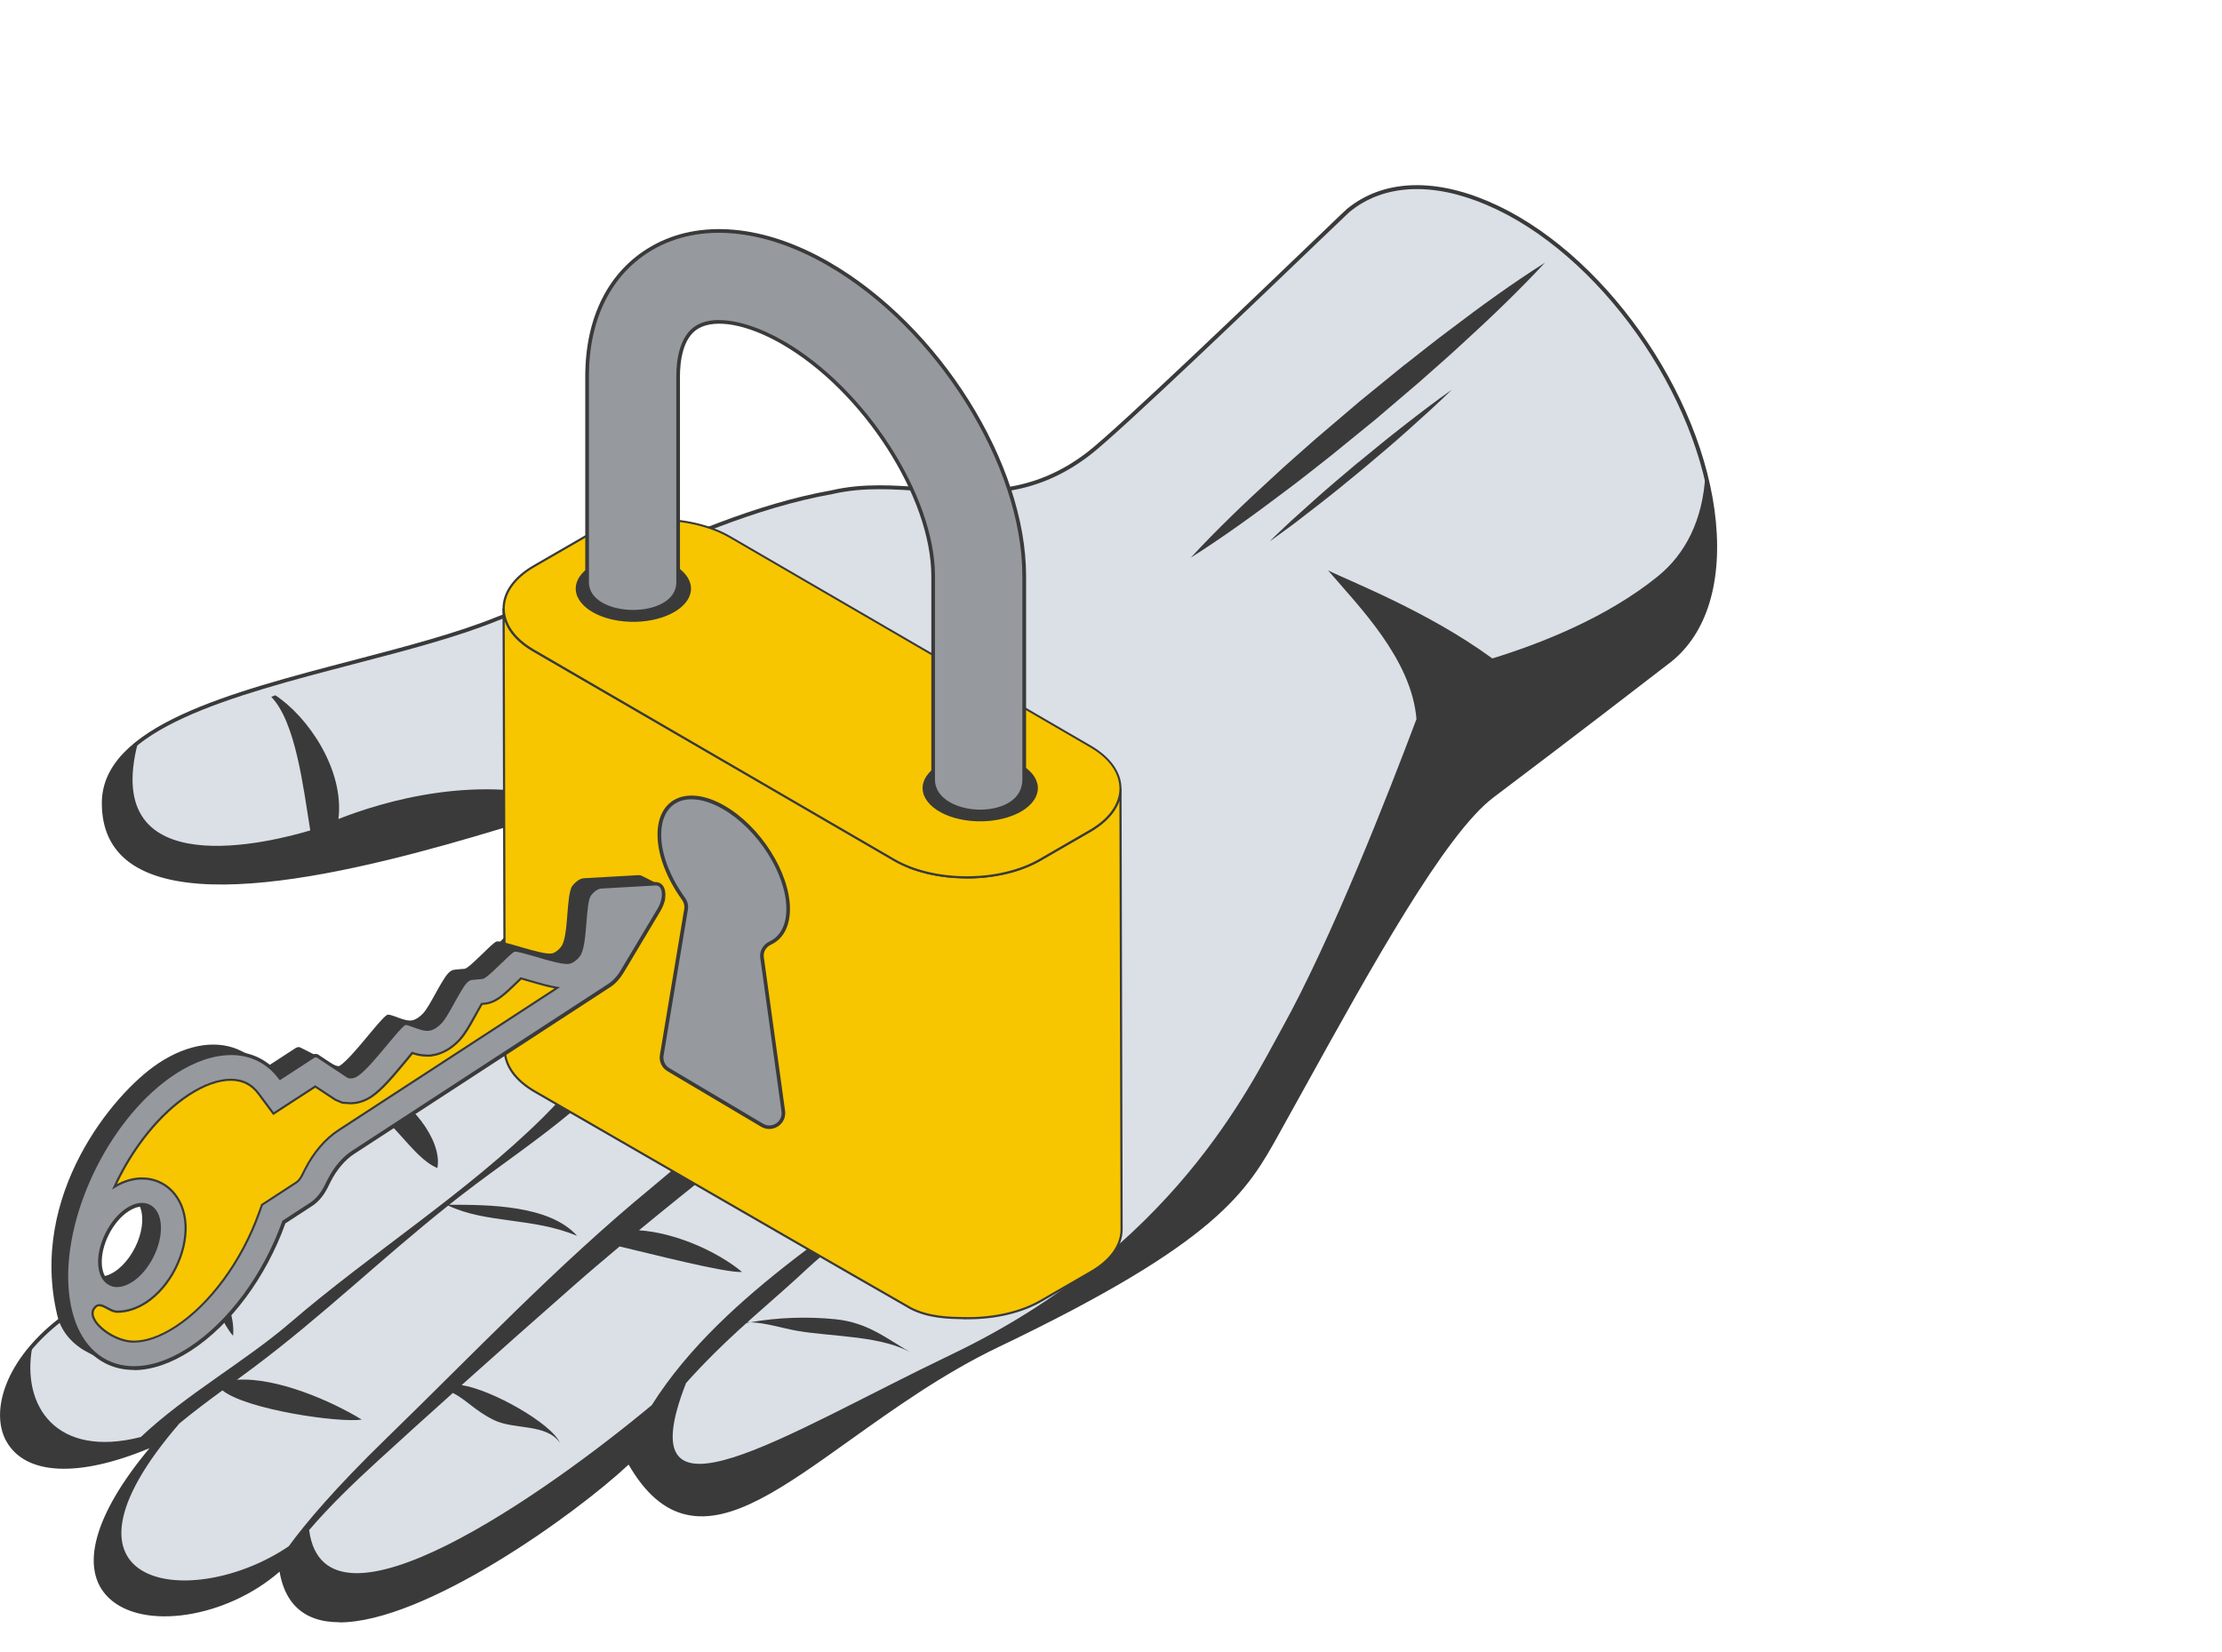 <svg xmlns="http://www.w3.org/2000/svg" xmlns:xlink="http://www.w3.org/1999/xlink" viewBox="0 0 296.78 220.65"><defs><style>      .cls-1 {        fill: #dbe0e6;      }      .cls-2 {        mask: url(#mask-1);      }      .cls-3 {        fill: #96999e;      }      .cls-4 {        fill: url(#_Áĺçűě_ííűé_ăđŕäčĺíň_22);      }      .cls-4, .cls-5 {        mix-blend-mode: multiply;      }      .cls-6 {        mask: url(#mask);      }      .cls-7 {        isolation: isolate;      }      .cls-8 {        fill: #3a3a3a;      }      .cls-9 {        fill: #f7c600;      }      .cls-5 {        fill: url(#_Áĺçűě_ííűé_ăđŕäčĺíň_10);      }      .cls-10 {        filter: url(#luminosity-noclip);      }    </style><filter id="luminosity-noclip" x=".27" y="0" width="296.52" height="220.65" color-interpolation-filters="sRGB" filterUnits="userSpaceOnUse"></filter><filter id="luminosity-noclip-2" x=".27" y="-8283.5" width="296.52" height="32766" color-interpolation-filters="sRGB" filterUnits="userSpaceOnUse"></filter><mask id="mask-1" x=".27" y="-8283.5" width="296.52" height="32766" maskUnits="userSpaceOnUse"></mask><linearGradient id="_&#xC1;&#x13A;&#xE7;&#x171;&#x11B;_&#xED;&#xED;&#x171;&#xE9;_&#x103;&#x111;&#x155;&#xE4;&#x10D;&#x13A;&#xED;&#x148;_10" data-name="&#xC1;&#x13A;&#xE7;&#x171;&#x11B;&#x2D9;&#xED;&#xED;&#x171;&#xE9; &#x103;&#x111;&#x155;&#xE4;&#x10D;&#x13A;&#xED;&#x148; 10" x1="121.09" y1="139.81" x2="201.73" y2=".14" gradientUnits="userSpaceOnUse"><stop offset="0" stop-color="#fff"></stop><stop offset="1" stop-color="#000"></stop></linearGradient><mask id="mask" x=".27" y="0" width="296.52" height="220.65" maskUnits="userSpaceOnUse"><g class="cls-10"><g class="cls-2"><path class="cls-5" d="M145.44,64.79c-12.06,9.3-22.96,2.52-34.29,5.16-15.58,2.77-29.75,11.3-44.75,16.93-17.98,7.31-52.52,10.22-52.52,24.61,0,21.77,49.98,3.87,64.66-.46,19.54-5.77-45.73,51.7-68.97,68.44-15.21,10.38-12.01,27.85,11.39,17.47-21.18,24.5,4.08,28.17,16.58,16.67,2.48,18.9,37.03-5.22,46.5-14.21,10.48,18.69,25.77-4.3,49.21-15.51,30.32-14.5,33.4-21.28,37.79-29.16,9.43-16.94,20.98-38.74,28.27-44.23,9.98-7.52,97.47-58.67,97.47-58.67L220.59,0s-70.03,60.84-75.15,64.79Z"></path></g></g></mask><linearGradient id="_&#xC1;&#x13A;&#xE7;&#x171;&#x11B;_&#xED;&#xED;&#x171;&#xE9;_&#x103;&#x111;&#x155;&#xE4;&#x10D;&#x13A;&#xED;&#x148;_22" data-name="&#xC1;&#x13A;&#xE7;&#x171;&#x11B;&#x2D9;&#xED;&#xED;&#x171;&#xE9; &#x103;&#x111;&#x155;&#xE4;&#x10D;&#x13A;&#xED;&#x148; 22" x1="121.09" y1="139.81" x2="201.73" y2=".14" gradientUnits="userSpaceOnUse"><stop offset="0" stop-color="#cbcdd1"></stop><stop offset="1" stop-color="#afafb5"></stop></linearGradient></defs><g class="cls-7"><g id="Ebene_2" data-name="Ebene 2"><g id="Layer_1" data-name="Layer 1"><g><g><g class="cls-6"><path class="cls-4" d="M145.44,64.79c-12.06,9.3-22.96,2.52-34.29,5.16-15.58,2.77-29.75,11.3-44.75,16.93-17.98,7.31-52.52,10.22-52.52,24.61,0,21.77,49.98,3.87,64.66-.46,19.54-5.77-45.73,51.7-68.97,68.44-15.21,10.38-12.01,27.85,11.39,17.47-21.18,24.5,4.08,28.17,16.58,16.67,2.48,18.9,37.03-5.22,46.5-14.21,10.48,18.69,25.77-4.3,49.21-15.51,30.32-14.5,33.4-21.28,37.79-29.16,9.43-16.94,20.98-38.74,28.27-44.23,9.98-7.52,97.47-58.67,97.47-58.67L220.59,0s-70.03,60.84-75.15,64.79Z"></path></g><g><g><path class="cls-1" d="M198.66,27.13c-7.65-3.26-14.21-2.63-18.61,1.01h0c-.54.45-29.49,28.5-34.61,32.45-12.06,9.3-22.96,2.52-34.29,5.16-15.58,2.77-29.75,11.3-44.75,16.93-17.98,7.31-52.52,10.22-52.52,24.61,0,21.77,49.98,3.87,64.66-.46,19.54-5.77-45.73,51.7-68.97,68.44-15.21,10.38-12.01,27.85,11.39,17.48-21.18,24.5,4.08,28.16,16.58,16.67,2.48,18.9,37.03-5.22,46.5-14.21,10.48,18.69,25.77-4.3,49.21-15.51,30.32-14.5,33.4-21.28,37.79-29.16,9.43-16.95,20.98-38.74,28.27-44.23,9.98-7.51,20.65-15.74,23.25-17.75,4.69-3.42,7.2-10,6.35-18.83-1.63-17.09-15.17-36.16-30.25-42.57Z"></path><path class="cls-8" d="M45.34,216.71c-1.21,0-2.32-.16-3.31-.51-2.57-.91-4.14-3.01-4.69-6.25-7.07,6.19-18.24,7.94-22.83,3.49-3.96-3.84-1.96-11.09,5.46-19.98-9.48,3.96-16.59,3.63-19.13-.94-2.28-4.09-.05-11.62,8.57-17.5,22.05-15.89,74.98-62.61,72.38-67.93-.26-.53-1.38-.54-3.17,0-1.41.42-3.15.96-5.14,1.58-15.97,4.98-45.7,14.25-56.18,6.54-2.46-1.81-3.7-4.47-3.7-7.92,0-10.31,17.06-14.77,33.55-19.08,7.09-1.86,13.79-3.61,19.15-5.78,5.09-1.91,10.15-4.18,15.05-6.38,9.55-4.29,19.43-8.72,29.75-10.56,4.21-.98,8.43-.66,12.51-.36,6.95.52,14.12,1.06,21.65-4.75,4.02-3.1,22.86-21.18,30.9-28.9,2.49-2.39,3.59-3.45,3.71-3.54,4.69-3.88,11.4-4.25,18.9-1.05h0c15.13,6.43,28.77,25.63,30.41,42.8.83,8.67-1.47,15.44-6.46,19.09-2.06,1.59-12.91,9.96-23.25,17.75-6.46,4.87-16.37,22.77-25.11,38.57-1.05,1.9-2.08,3.76-3.09,5.57l-.38.69c-4.3,7.77-8.02,14.47-37.53,28.59-7.36,3.52-13.97,8.25-19.8,12.41-8.85,6.33-15.84,11.33-21.88,9.98-2.97-.66-5.5-2.85-7.72-6.69-7.29,6.81-27.28,21.08-38.63,21.08ZM37.74,208.82l.07.53c.44,3.31,1.92,5.44,4.4,6.32,10.15,3.59,33.89-13.35,41.63-20.69l.26-.25.18.31c2.18,3.88,4.64,6.09,7.53,6.73,5.8,1.29,12.7-3.64,21.44-9.89,5.85-4.18,12.47-8.92,19.88-12.46,29.35-14.04,33.02-20.67,37.28-28.36l.38-.69c1.01-1.81,2.04-3.68,3.09-5.57,8.77-15.85,18.7-33.81,25.26-38.75,10.34-7.78,21.18-16.15,23.25-17.75,4.84-3.53,7.05-10.13,6.24-18.59-1.62-16.99-15.11-35.98-30.08-42.34h0c-7.3-3.12-13.81-2.77-18.33.97-.11.09-1.62,1.54-3.7,3.53-8.04,7.72-26.88,25.8-30.93,28.92-7.7,5.93-14.99,5.39-22.04,4.86-4.04-.3-8.22-.61-12.36.35-10.27,1.83-20.12,6.25-29.64,10.52-4.91,2.21-9.98,4.48-15.08,6.39-5.38,2.19-12.1,3.95-19.21,5.8-16.29,4.26-33.13,8.66-33.13,18.54,0,3.26,1.17,5.77,3.48,7.47,10.25,7.54,40.94-2.03,55.68-6.62,1.99-.62,3.73-1.16,5.14-1.58,2.16-.64,3.42-.54,3.83.3,1.66,3.39-14.01,18.72-27.45,30.99-15.49,14.14-34.46,29.97-45.11,37.64-8.35,5.7-10.56,12.9-8.41,16.77,1.92,3.44,8.05,5.31,19.51.22l1.14-.51-.82.95c-7.83,9.06-10.12,16.4-6.27,20.13,4.48,4.35,15.6,2.44,22.45-3.85l.4-.36Z"></path></g><g><path class="cls-8" d="M80.66,101.95c-.45,1.15-1.18,2.92-2.12,4.86,2.67-.77,4.77-1.3,6-1.43.03-.42.05-.87.05-1.33-.01-6.24-.48-12.27-1.52-18.39.05,5.79-.3,10.92-2.4,16.29Z"></path><path class="cls-8" d="M45.2,109.42c.83-6.62-4.13-13.74-8.43-16.54-.18.07-.36.15-.54.21,3.27,3.38,4.28,12.11,5.21,17.84-4.95,1.49-28.07,7.5-23.02-11.72-2.84,2.23-4.54,4.86-4.54,8.06,0,21,46.51,5.09,62.97.04-12.62-4.3-25.97-.14-31.65,2.1Z"></path><path class="cls-8" d="M146.59,157.64s.03.02.04.04c.14.13.15.13.02-.02-.02,0-.04-.01-.06-.02Z"></path><path class="cls-8" d="M96.98,177.37c1.04-.3,2.13-.54,3.23-.74-.08,0-.16-.01-.24-.01-2.32-.01-4.43,1.19-2.99.75Z"></path><path class="cls-8" d="M100.22,176.64c2.02.06,4.19.77,6.2,1.13,4.69.84,11.64.6,15.66,3.17-3.68-2.12-6.1-4.26-10.52-4.71-3.69-.37-7.65-.25-11.35.41Z"></path><path class="cls-8" d="M21.54,166.66c-.4.29-.79.57-1.18.85,2.58,1.21,5.33,3.5,6.75,4.92,2,2.01,2.54,4.29,4.02,6.02.45-4.98-4.2-10.55-9.58-11.79Z"></path><path class="cls-8" d="M50.28,145c-.87.69-1.73,1.38-2.6,2.07,4.22,1.23,7.29,7.61,10.74,8.96.7-3.74-3.72-9.3-8.14-11.02Z"></path><path class="cls-8" d="M228.91,69.69c-.2-2.1-.59-4.25-1.13-6.39-.31,6.27-2.77,10.78-6.33,13.67-6.85,5.57-15.79,9.04-22.13,10.99-8.64-6.34-19.31-10.42-21.94-11.77,4.04,4.74,11.16,11.84,11.81,19.87-3.7,9.85-11.35,29.43-18.03,41.43-4.28,7.7-14.48,29.28-44.08,43.45-22.3,10.67-43.62,24.72-35.45,3.82,1.21-1.36,2.5-2.71,3.91-4.11,3.94-3.92,8.28-7.42,12.33-11.22,4.59-4.29,12.36-9.16,15.43-14.55,3.9-.83,6.59-.34,9.32-.21,3.86.18,10.26,1.79,13.99,2.97-4.9-5.94-17.89-6.51-23.26-2.83.03-.05.06-.09.08-.14-7.6,7.6-26.54,17.43-36.38,33.04-13.98,11.65-43.64,32.62-45.76,16.69,2.76-3.24,6.14-6.47,9.07-9.15,3.35-3.07,6.73-6.13,10.13-9.17,1.78.89,2.95,2.38,5.48,3.62,2.71,1.33,7.02.43,8.82,3.05-1.1-2.56-9-7.07-13.13-7.72,4.96-4.45,9.96-8.87,14.96-13.27,2.02-1.78,4.08-3.52,6.14-5.25,4.32,1.01,14.09,3.55,16.36,3.41-3.44-2.84-9.01-5.25-13.77-5.57,7.07-5.83,14.28-11.45,21.34-17.29,3.67,2.06,11.61,3.21,19.74,3.05-2.74-1.27-5.26-2.71-8.12-3.57-3.62-1.09-6.88-.68-10.31-.56.61-.51,1.22-1.01,1.82-1.52-8.28,1.13-16.63,9.11-22.96,14.33-12.46,10.26-23.69,22.12-35.22,33.32-6.91,6.71-10.9,11.46-13.07,14.45-12.84,8.73-33.82,5.83-14.6-16.41,1.89-1.56,3.78-2.97,5.74-4.41,3.22,2.57,15.55,4.36,18.61,3.9-4.05-2.48-11.34-5.67-16.67-5.32.71-.52,1.42-1.04,2.15-1.59,9.06-6.76,17.22-14.65,26.07-21.68,5.1,2.42,11.18,1.55,17.21,4.04-3.69-4.13-11.87-4.15-17.07-4.15.6-.48,1.19-.96,1.8-1.42,4.91-3.79,10.07-7.22,14.81-11.22,2.29-1.93,6.57-4.82,8.38-7.64,5.43-.98,8.95-.56,18.05,1.34-3.87-1.92-13.59-3.84-17.79-1.77.19-.34.35-.68.44-1.02-.46.06-.91.17-1.36.31.26-1.12-.63-2.68-1.13-3.52-1.35-2.27-3.52-4.09-5.71-5.55-1.53-1.02-3.74-1.56-5.58-1.43-.53.03-1.47.18-1.84.52,1.98.22,3.72,1.54,5.4,2.53,1.34.78,2.46,1.58,3.56,2.67.86.85,1.96,1.35,2.66,2.34.61.86,1.04,1.89,1.49,2.86-4.07,1.81-7.64,6.35-10.64,9.31-10.2,10.1-22.93,18.11-33.81,27.47-6,5.16-13.95,9.59-19.93,15.25-11.28,2.87-15.95-4.11-14.5-12.02-8.62,10.04-3.44,21.71,16.68,12.79-20.5,23.7,2.48,27.9,15.32,17.74.01.06.06.06.15,0,.39-.33.74-.67,1.06-1h0s0-.02.01-.03c.01-.01.03-.02.04-.04,2.49,18.9,37.03-5.21,46.51-14.21,10.48,18.7,25.77-4.29,49.21-15.51,30.31-14.5,33.4-21.28,37.79-29.17,9.43-16.94,20.98-38.74,28.27-44.22,9.99-7.52,20.66-15.75,23.26-17.76,4.69-3.42,7.19-9.99,6.35-18.84Z"></path></g><path class="cls-8" d="M187.63,48.71l-5.97,4.86-5.86,4.99c-1.91,1.71-3.87,3.38-5.74,5.13-3.79,3.46-7.51,7.02-11.02,10.81,4.37-2.77,8.53-5.79,12.63-8.89,2.07-1.53,4.06-3.15,6.08-4.72l5.97-4.86,5.86-5c1.92-1.71,3.86-3.38,5.74-5.13,3.79-3.46,7.51-7.02,11.03-10.81-4.37,2.77-8.53,5.79-12.62,8.9-2.07,1.53-4.06,3.15-6.08,4.72Z"></path><path class="cls-8" d="M181.4,61.77c-2.02,1.7-4.04,3.4-6,5.16l-2.95,2.65c-.96.91-1.94,1.8-2.87,2.74,1.09-.75,2.14-1.56,3.21-2.33l3.14-2.42c2.09-1.62,4.13-3.29,6.16-4.97,2.02-1.7,4.04-3.4,6-5.16,1.97-1.76,3.93-3.52,5.82-5.38-2.17,1.52-4.26,3.13-6.34,4.75-2.09,1.62-4.13,3.29-6.16,4.97Z"></path></g></g><g><g class="cls-7"><g><path class="cls-9" d="M145.59,111l-6.7,3.87c-2.76,1.59-6.4,2.36-10,2.32-1.72-.02-3.43-.22-5.04-.6-.17-.04-.33-.11-.49-.15-.62-.17-1.25-.34-1.83-.57-.75-.29-50.25-28.98-50.25-28.98-2.66-1.54-3.99-3.57-3.99-5.59l.15,58.91c0,2.03,1.34,4.05,3.99,5.59,0,0,49.53,28.6,50.23,28.97,2.55,1.33,5.53,1.29,7.21,1.32.01,0,.02,0,.03,0h0c3.66.06,7.35-.7,10.15-2.32l6.7-3.87c2.72-1.57,4.08-3.63,4.07-5.68l-.15-58.91c0,2.06-1.35,4.12-4.07,5.69Z"></path><path class="cls-8" d="M129.03,176.25h-.16s-.32-.02-.32-.02c-1.7-.03-4.54-.07-6.97-1.33-.7-.36-48.21-27.8-50.24-28.97-2.62-1.52-4.06-3.55-4.07-5.72l-.15-58.91h.29c0,2.07,1.4,4.01,3.92,5.47.49.29,49.43,28.65,50.23,28.97.59.23,1.22.4,1.82.56.08.02.16.05.23.07.08.03.17.06.26.08,1.59.38,3.27.58,5.01.6.08,0,.17,0,.25,0,3.67,0,7.09-.82,9.68-2.31l6.7-3.87c2.58-1.49,4-3.47,4-5.56h.29l.15,58.91c0,2.2-1.46,4.26-4.14,5.81l-6.7,3.87c-2.62,1.51-6.09,2.34-9.81,2.34-.09,0-.18,0-.27,0h0ZM128.88,175.95h0c3.82.05,7.4-.75,10.08-2.3l6.7-3.87c2.58-1.49,4-3.47,4-5.56l-.15-57.24c-.55,1.56-1.87,3-3.86,4.15l-6.7,3.87c-2.69,1.55-6.28,2.39-10.08,2.34-1.76-.02-3.46-.22-5.07-.61-.1-.02-.19-.05-.28-.08-.07-.02-.14-.05-.22-.07-.6-.16-1.24-.34-1.85-.57-.75-.29-48.25-27.82-50.27-28.99-1.94-1.12-3.23-2.53-3.77-4.06l.15,57.25c0,2.06,1.4,4,3.92,5.47.5.29,49.53,28.6,50.22,28.96,2.37,1.23,5.17,1.27,6.85,1.3h.32Z"></path></g><g><path class="cls-9" d="M145.66,99.71l-48.13-27.97c-5.35-3.11-14.08-3.11-19.48,0l-6.7,3.87c-5.4,3.12-5.43,8.17-.08,11.28l48.13,27.97c5.37,3.12,14.09,3.12,19.49,0l6.7-3.87c5.4-3.12,5.43-8.17.06-11.29Z"></path><path class="cls-8" d="M129.13,117.35c-3.56,0-7.11-.78-9.81-2.35l-48.13-27.97c-2.62-1.53-4.07-3.56-4.07-5.74,0-2.19,1.47-4.25,4.14-5.79l6.7-3.87c5.43-3.13,14.23-3.14,19.62,0l48.13,27.97c2.63,1.53,4.08,3.57,4.08,5.75,0,2.19-1.47,4.25-4.14,5.79l-6.7,3.87c-2.71,1.57-6.27,2.35-9.83,2.35ZM87.81,69.55c-3.5,0-7.01.77-9.69,2.32l-6.7,3.87c-2.58,1.49-4,3.46-4,5.54,0,2.07,1.39,4.02,3.92,5.49l48.13,27.97c5.32,3.09,14,3.09,19.35,0l6.7-3.87c2.57-1.49,3.99-3.45,4-5.54,0-2.07-1.39-4.03-3.93-5.5l-48.13-27.97c-2.65-1.54-6.14-2.31-9.64-2.31Z"></path></g></g><path class="cls-8" d="M86.59,74.34c-4.11-.64-8.33.77-9.43,3.14-1.1,2.37,1.34,4.81,5.44,5.44,4.11.63,8.33-.77,9.43-3.14,1.1-2.37-1.34-4.81-5.44-5.44Z"></path><path class="cls-8" d="M132.92,100.99c-4.11-.64-8.33.77-9.43,3.14-1.1,2.37,1.34,4.81,5.44,5.44,4.11.63,8.33-.77,9.43-3.14,1.1-2.37-1.34-4.81-5.44-5.44Z"></path><g><path class="cls-3" d="M110.64,35.24c-8.64-4.99-17.23-5.76-23.56-2.1-5.59,3.23-8.68,9.32-8.68,17.14v27.52c0,5.15,12.16,5.33,12.16,0v-27.52c0-1.91.34-5.3,2.59-6.6,2.39-1.38,6.76-.58,11.4,2.1,10.88,6.28,20.07,20.57,20.07,31.19v27.19c0,5.4,12.16,5.94,12.16,0v-27.19c0-14.93-11.49-33.26-26.15-41.72Z"></path><path class="cls-8" d="M130.93,108.65c-3.25,0-6.54-1.54-6.54-4.5v-27.19c0-10.55-9.14-24.74-19.95-30.98-4.56-2.64-8.84-3.44-11.15-2.1-2.15,1.24-2.47,4.54-2.47,6.39v27.52c0,2.87-3.24,4.18-6.25,4.18-3.18,0-6.4-1.43-6.4-4.18v-27.52c0-7.91,3.12-14.07,8.8-17.35,6.4-3.7,15.08-2.94,23.8,2.1h0c14.73,8.5,26.28,26.92,26.28,41.93v27.19c0,1.43-.67,2.61-1.93,3.42-1.09.7-2.57,1.08-4.17,1.08ZM96.04,42.76c2.41,0,5.47.97,8.64,2.8,10.95,6.32,20.2,20.7,20.2,31.4v27.19c0,2.6,3.12,4.01,6.05,4.01,1.51,0,2.9-.36,3.91-1,1.12-.71,1.71-1.76,1.71-3.01v-27.19c0-14.85-11.43-33.08-26.03-41.51h0c-8.57-4.95-17.07-5.71-23.31-2.1-5.52,3.19-8.55,9.2-8.55,16.92v27.52c0,2.42,2.98,3.69,5.91,3.69,2.77,0,5.76-1.15,5.76-3.69v-27.52c0-1.96.35-5.45,2.72-6.82.81-.47,1.83-.7,3-.7Z"></path></g><g><path class="cls-3" d="M102.88,125.97c1.47-.69,2.38-2.25,2.38-4.55,0-4.75-3.85-10.82-8.6-13.57-4.75-2.74-8.6-1.11-8.6,3.64,0,2.71,1.26,5.86,3.23,8.56.29.4.42.9.34,1.39l-3.25,19.51c-.13.77.23,1.53.9,1.93l12.51,7.42c1.36.81,3.04-.31,2.83-1.88l-2.84-20.55c-.11-.82.36-1.56,1.11-1.91Z"></path><path class="cls-8" d="M102.75,150.82c-.37,0-.75-.1-1.09-.3l-12.51-7.42c-.75-.44-1.16-1.32-1.01-2.18l3.25-19.51c.07-.42-.04-.85-.3-1.21-2.08-2.87-3.27-6.04-3.27-8.71,0-2.16.79-3.8,2.22-4.63,1.71-.99,4.17-.71,6.75.78,4.81,2.78,8.72,8.96,8.72,13.78,0,2.31-.89,4.01-2.52,4.77h0c-.68.32-1.07.97-.97,1.66l2.84,20.55c.11.82-.24,1.61-.93,2.06-.36.24-.77.36-1.18.36ZM92.36,106.77c-.78,0-1.48.17-2.08.52-1.27.73-1.97,2.23-1.97,4.21,0,2.56,1.16,5.63,3.18,8.42.34.47.48,1.03.39,1.58l-3.25,19.51c-.11.66.2,1.34.78,1.68l12.51,7.42c.55.33,1.2.31,1.74-.04.54-.36.81-.95.72-1.59l-2.84-20.55c-.12-.89.38-1.76,1.25-2.17h0c1.44-.68,2.24-2.21,2.24-4.33,0-4.67-3.8-10.66-8.48-13.35-1.49-.86-2.93-1.3-4.18-1.3Z"></path></g></g><g><path class="cls-8" d="M39.44,140.03l-4.33,2.82,2.27,1.15,4.33-2.82c.23-.15.45-.19.63-.12l-2.27-1.15c-.18-.07-.4-.03-.63.12Z"></path><path class="cls-8" d="M86.06,117.17c-.11-.05-.22-.11-.32-.16-.07-.04-.15-.06-.23-.08-.08-.02-.17-.02-.27-.02l-7.24.41c-.25.01-.52.11-.79.29-.26.18-.52.42-.75.71-.88,1.13-.46,6.82-1.53,8.17-.36.46-.79.78-1.2.87-1.27.3-6.74-1.85-7.43-1.58-.66.26-3.63,3.6-4.25,3.64-.38.02-.98.08-1.41.13-.26.03-.55.21-.81.5-.95,1.06-2.39,4.31-3.3,5.3-.46.5-.97.84-1.45.95-1.03.25-2.93-.97-3.38-.72-.98.55-4.49,5.54-6.32,6.8-.43.3-2.7-1.18-3.04-1.33l4.1,2.71c.34.15.78.06,1.21-.24,1.83-1.26,5.46-4.72,6.45-5.27.45-.26,2.22-.56,3.25-.81.48-.12.99-.45,1.45-.95.91-.99,2.35-4.25,3.3-5.3.26-.29.55-.46.81-.5.43-.05,1.03-.11,1.41-.13.63-.04,3.6-3.38,4.26-3.64.68-.27,6.16,1.88,7.42,1.58.41-.1.84-.41,1.2-.87,1.07-1.35.65-7.04,1.53-8.17.23-.29.49-.54.75-.71.27-.17.54-.27.78-.29l7.24-.41c.19-.01.36.02.5.1-.41-.21-.91-.46-1.38-.7l-.57-.29Z"></path><path class="cls-8" d="M19.91,161.16l-2.27-1.15c.48.24.85.67,1.09,1.28.14.37.23.81.26,1.3.05.84-.09,1.74-.37,2.63-.59,1.88-1.83,3.69-3.31,4.66-1.09.71-2.1.83-2.87.44l2.28,1.14c.76.38,1.78.27,2.86-.44,1.48-.96,2.72-2.78,3.31-4.66h0c.28-.89.42-1.79.37-2.63-.03-.49-.12-.93-.26-1.3-.24-.61-.61-1.04-1.09-1.28Z"></path><path class="cls-8" d="M21.03,142.13c-5.83,3.9-17.25,17.52-13.37,33.62.6,2.48,2.4,4.09,4.27,5.02l2.27,1.15c-1.86-.94-3.34-2.64-4.27-5.02-3.32-7.79,2.78-27.34,13.37-33.62,4.37-2.59,8.23-3.23,11.21-1.73l-2.28-1.15c-2.98-1.5-6.99-1.1-11.21,1.73Z"></path><g><path class="cls-3" d="M87.51,118.06l-7.24.41c-.25.01-.52.11-.78.29-.27.18-.52.42-.75.71-.88,1.13-.46,6.82-1.53,8.17-.36.46-.79.78-1.2.87-1.27.3-6.74-1.85-7.42-1.58-.66.26-3.63,3.6-4.26,3.64-.38.02-.98.08-1.41.13-.26.03-.55.21-.81.5-.95,1.06-2.39,4.31-3.3,5.3-.46.5-.97.84-1.45.95-1.03.25-2.93-.97-3.38-.72-.98.55-4.49,5.54-6.32,6.8-.43.3-.87.39-1.21.24l-4.1-2.71c-.18-.07-.4-.03-.63.12l-4.33,2.82c-2.95-3.97-8.25-4.52-14.08-.72-8.52,5.55-14.97,18.29-14.41,28.47.58,10.25,7.97,14,16.5,8.44,5.45-3.55,10.06-10.04,12.52-16.93l3.66-2.38c.75-.49,1.44-1.3,1.93-2.28l.44-.88c.82-1.62,1.97-2.98,3.2-3.78l34.26-22.32c.62-.4,1.2-1.03,1.66-1.8l1.97-3.3h0l.88-1.47,2.11-3.54c.19-.33.34-.66.44-.98h0s0,0,0,0c.13-.42.19-.82.17-1.18-.04-.79-.43-1.34-1.12-1.3ZM17.58,171.03c-2.18,1.42-4.07.46-4.22-2.14-.15-2.61,1.5-5.87,3.68-7.29,2.18-1.42,4.07-.46,4.22,2.14.15,2.61-1.5,5.87-3.68,7.29Z"></path><path class="cls-8" d="M17.89,183.01c-1.36,0-2.65-.29-3.81-.88-3.21-1.63-5.14-5.31-5.42-10.36-.56-10.25,5.96-23.12,14.52-28.69,5.66-3.69,11.1-3.45,14.27.6l4.14-2.7c.29-.19.6-.24.85-.14l4.15,2.74c.22.09.58,0,.94-.24.98-.67,2.47-2.47,3.79-4.06,1.28-1.54,2.09-2.5,2.55-2.75.3-.17.8.01,1.48.27.65.24,1.47.55,1.96.43.43-.1.9-.42,1.32-.88.43-.47,1.02-1.54,1.6-2.57.59-1.07,1.21-2.18,1.7-2.73.3-.33.64-.54.96-.57.43-.05,1.04-.11,1.43-.13.28-.04,1.46-1.18,2.24-1.94.99-.96,1.62-1.56,1.94-1.69.35-.13,1.21.09,3.22.67,1.61.47,3.61,1.04,4.24.9.35-.08.74-.37,1.06-.79.51-.65.67-2.58.8-4.29.14-1.76.26-3.29.72-3.88.25-.32.52-.57.81-.76.31-.2.62-.31.91-.33l7.24-.41c.41-.02.76.13,1,.43.22.27.35.65.37,1.1.01.23,0,.48-.05.75l.04-.02-.16.53c-.11.36-.27.71-.46,1.04l-4.96,8.3c-.48.8-1.09,1.47-1.73,1.88l-34.26,22.32c-1.19.77-2.33,2.11-3.12,3.68l-.44.88c-.52,1.02-1.23,1.86-2.02,2.37l-3.59,2.34c-2.59,7.19-7.29,13.53-12.59,16.98-2.66,1.73-5.27,2.62-7.64,2.62ZM30.83,140.95c-2.27,0-4.8.84-7.39,2.52-8.43,5.49-14.85,18.16-14.3,28.25.27,4.88,2.11,8.41,5.16,9.96,3.03,1.53,6.93.93,10.97-1.71,5.23-3.41,9.88-9.69,12.42-16.81l.03-.08,3.73-2.43c.71-.47,1.37-1.24,1.85-2.18l.44-.88c.84-1.67,2.01-3.04,3.29-3.87l34.26-22.32c.58-.38,1.14-.99,1.58-1.72l4.96-8.3c.14-.24.27-.5.36-.76l.05-.17c.12-.4.18-.77.16-1.09-.02-.35-.11-.63-.26-.82-.15-.18-.35-.26-.6-.25l-7.24.41c-.2.01-.43.1-.66.25-.24.16-.48.39-.69.66-.37.48-.5,2.07-.62,3.62-.15,1.86-.3,3.78-.9,4.55-.4.51-.87.85-1.33.96-.75.19-2.65-.37-4.48-.91-1.18-.34-2.64-.77-2.91-.69-.25.1-1.06.89-1.78,1.58-1.44,1.39-2.15,2.05-2.55,2.07-.37.02-.97.09-1.4.13-.2.02-.44.18-.66.42-.45.51-1.05,1.59-1.63,2.64-.61,1.11-1.19,2.15-1.66,2.67-.5.54-1.04.9-1.57,1.02-.64.16-1.5-.16-2.25-.44-.37-.14-.93-.34-1.07-.3-.4.22-1.37,1.4-2.41,2.64-1.34,1.61-2.86,3.44-3.89,4.15-.5.35-1.02.44-1.44.26l-4.14-2.74c-.06-.01-.21.02-.36.12l-4.53,2.95-.14-.18c-1.58-2.12-3.8-3.19-6.36-3.19ZM15.66,171.94c-.38,0-.73-.08-1.06-.25-.88-.44-1.41-1.43-1.49-2.79-.15-2.68,1.55-6.05,3.79-7.51,1.13-.74,2.23-.9,3.11-.46.88.45,1.41,1.44,1.48,2.79.15,2.68-1.55,6.05-3.79,7.51-.71.46-1.41.7-2.05.7ZM18.96,161.19c-.55,0-1.16.21-1.79.62-2.11,1.37-3.71,4.54-3.57,7.07.07,1.17.5,2.02,1.22,2.38.72.36,1.65.21,2.62-.43h0c2.11-1.37,3.71-4.54,3.57-7.07-.07-1.17-.5-2.02-1.22-2.38-.25-.13-.54-.19-.84-.19Z"></path></g><g><path class="cls-9" d="M69.6,130.68c-.14.13-.28.27-.43.41-1.94,1.88-3,2.91-4.66,2.99-.05,0-.11,0-.16.01-.26.43-.54.97-.84,1.49-.74,1.33-1.38,2.49-2.11,3.29-.94,1.03-2.06,1.72-3.21,2l-.73.13h-.43c-.72,0-1.41-.15-1.98-.36-.26.31-.55.66-.85,1.03-1.85,2.22-3.25,3.86-4.54,4.74-.88.62-1.88.94-2.87.94l-1.07-.07-.96-.41-2.66-1.76-5.58,3.63-1.98-2.66c-.94-1.26-2.15-1.87-3.73-1.87-1.65,0-3.58.69-5.59,2-4.02,2.62-7.59,7.22-9.94,12.3,1.18-.73,2.45-1.11,3.67-1.11,3.22,0,5.61,2.52,5.82,6.13.22,3.86-2.05,8.35-5.27,10.44-1.24.81-2.57,1.23-3.85,1.23-1.03,0-2.05-1.3-2.8-.73-1.89,1.44,1.96,4.74,5.02,4.74,1.65,0,3.58-.69,5.59-2,4.58-2.98,8.84-8.79,11.12-15.16l.4-1.12,4.64-3.03c.14-.09.45-.39.71-.91l.45-.89c1.1-2.18,2.68-4,4.43-5.14l29.21-19.03c-1.02-.17-2.24-.51-3.78-.96-.38-.11-.74-.22-1.05-.31Z"></path><path class="cls-8" d="M17.88,179.37c-2.38,0-5.05-1.87-5.57-3.39-.22-.65-.06-1.2.46-1.6.5-.38,1.08-.06,1.65.25.41.22.83.45,1.24.45,1.26,0,2.56-.42,3.77-1.21,3.18-2.07,5.42-6.5,5.21-10.31-.2-3.53-2.54-5.99-5.68-5.99-1.19,0-2.43.38-3.59,1.09l-.41.25.2-.43c2.46-5.32,6.1-9.83,9.99-12.36,2.04-1.32,4-2.02,5.67-2.02s2.87.63,3.84,1.93l1.9,2.55,5.55-3.61,2.74,1.81.91.39,1.05.07c.96,0,1.93-.32,2.78-.92,1.28-.87,2.67-2.51,4.51-4.72l.41-.5c.15-.18.3-.36.44-.53l.06-.08.09.03c.44.16,1.14.35,1.93.35h.43l.7-.13c1.13-.27,2.21-.95,3.13-1.95.72-.8,1.36-1.94,2.09-3.26.09-.16.18-.32.27-.48.2-.37.39-.71.57-1.01l.04-.06h.07c.06-.01.12-.02.17-.02,1.6-.09,2.65-1.1,4.56-2.95.12-.11.23-.22.34-.33l.14-.14.08.02c.31.09.68.2,1.05.31,1.51.44,2.75.79,3.77.95l.37.06-29.52,19.23c-1.73,1.12-3.29,2.93-4.38,5.08l-.45.89c-.25.5-.57.83-.76.96l-4.6,3-.38,1.07c-2.29,6.4-6.57,12.23-11.18,15.23-2.04,1.32-4,2.02-5.67,2.02ZM13.3,174.49c-.12,0-.24.03-.35.12-.42.32-.54.75-.36,1.28.48,1.41,3.07,3.2,5.3,3.2,1.62,0,3.53-.68,5.51-1.98,4.56-2.97,8.79-8.75,11.06-15.09l.42-1.16,4.68-3.05c.13-.09.42-.37.66-.85l.45-.89c1.12-2.2,2.71-4.05,4.48-5.2l28.91-18.83c-.96-.19-2.09-.5-3.44-.9-.35-.1-.68-.2-.98-.29l-.02.02c-.11.11-.23.22-.34.33-1.96,1.9-3.04,2.94-4.75,3.03-.03,0-.06,0-.09,0-.17.28-.34.6-.53.94-.09.16-.18.32-.27.49-.74,1.34-1.38,2.5-2.13,3.32-.96,1.05-2.1,1.75-3.28,2.04l-.73.14h-.45c-.78,0-1.47-.17-1.93-.33-.12.14-.24.3-.37.45l-.41.5c-1.85,2.23-3.26,3.88-4.57,4.77-.91.63-1.93.97-2.96.97l-1.13-.08-.96-.41-2.61-1.72-5.62,3.65-2.06-2.77c-.91-1.22-2.09-1.81-3.61-1.81-1.62,0-3.53.68-5.51,1.98-3.74,2.44-7.26,6.73-9.69,11.82,1.09-.59,2.23-.9,3.34-.9,3.3,0,5.75,2.58,5.96,6.27.22,3.91-2.08,8.45-5.34,10.57-1.26.82-2.62,1.26-3.93,1.26-.48,0-.94-.25-1.38-.49-.37-.2-.7-.38-.99-.38Z"></path></g></g></g></g></g></g></svg>